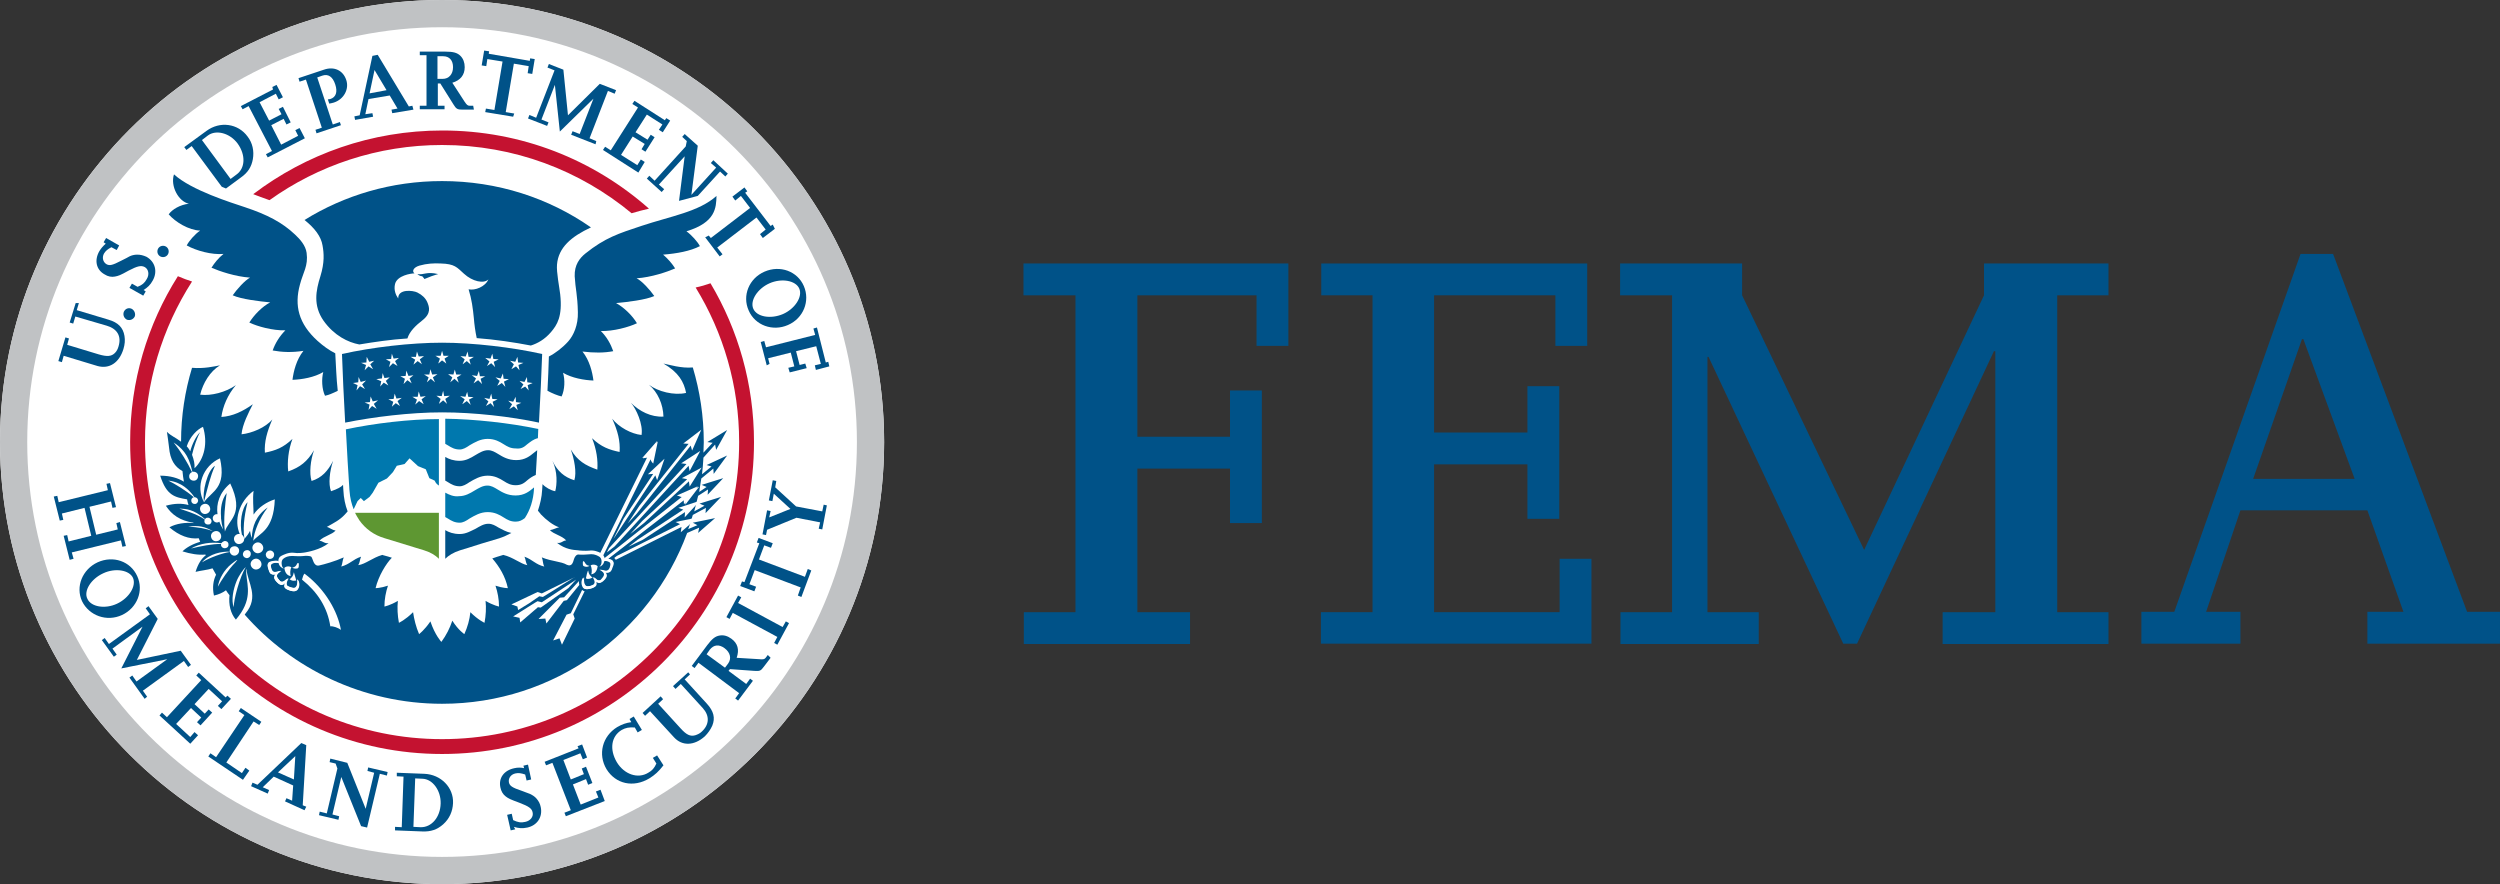 <?xml version="1.0" encoding="UTF-8"?>
<!-- Generator: Adobe Illustrator 25.4.1, SVG Export Plug-In . SVG Version: 6.00 Build 0)  -->
<svg xmlns="http://www.w3.org/2000/svg" xmlns:xlink="http://www.w3.org/1999/xlink" version="1.1" id="Layer_1" x="0px" y="0px" viewBox="0 0 706.9 250" style="enable-background:new 0 0 706.9 250;" xml:space="preserve">
<rect x="0" y="0" width="706.9" height="250" fill="#333333" stroke="none"/>
<style type="text/css">
	.st0{fill:#005288;}
	.st1{fill:#FFFFFF;}
	.st2{fill:#C41230;}
	.st3{fill:#C0C2C4;}
	.st4{fill:#0078AE;}
	.st5{fill:#5E9732;}
</style>
<g>
	<g>
		<g>
			<path class="st0" d="M289.4,173.1h14.7V83.5h-14.7v-9h74.9v23.3h-9V83.5h-33.7v40h26.2v-13.1h9v37.5h-9v-15.4h-26.2v40.6h14.9v9     h-47V173.1z"></path>
			<path class="st0" d="M373.6,173.1h14.5V83.5h-14.5v-9h75.2v23.3h-9V83.5h-34.3v38.8h26.4v-13.1h9v37.5h-9v-15.4h-26.4v41.8h35.5     V158h9v24h-76.5V173.1z"></path>
			<path class="st0" d="M458.1,173.1h14.7V83.5h-14.7v-9h34.5v9l34.5,72l33.9-72v-9h35.2v9h-14.5v89.6h14.5v9h-46.9v-9h14.9V99.3     h-0.4L525.1,182h-3.9l-38.1-81.1h-0.3v72.2h14.5v9h-39.1V173.1z"></path>
			<path class="st0" d="M665.8,135.4h-28.7l13.8-39.5h0.4L665.8,135.4z M605.5,182h28v-9h-9.7l9.7-28.7h35.9l10.2,28.7h-10.2v9h37.5     v-9h-9.3L659.7,71.8h-9.2l-35.7,101.2h-9.3V182z"></path>
		</g>
	</g>
	<g>
		<path class="st1" d="M125,0C56,0,0,56,0,125c0,69,56,125,125,125c69,0,125-56,125-125C250,56,194,0,125,0z"></path>
		<g>
			<path class="st2" d="M200.9,80.1c-1.4,0.5-2.8,0.9-4.2,1.2c7.8,12.7,12.3,27.7,12.3,43.7c0,46.4-37.6,84-84,84s-84-37.6-84-84     c0-16.7,4.9-32.3,13.3-45.4c-1.3-0.4-2.6-0.9-4-1.5c-8.6,13.6-13.5,29.7-13.5,46.9c0,48.7,39.5,88.2,88.2,88.2     c48.7,0,88.2-39.5,88.2-88.2C213.2,108.6,208.7,93.2,200.9,80.1z"></path>
			<path class="st2" d="M76.2,56.6C89.9,46.8,106.8,41,125,41c20.4,0,39,7.2,53.6,19.3c1.6-0.5,3.2-0.9,4.9-1.3     c-15.6-13.8-36-22.1-58.4-22.1c-20.1,0-38.6,6.7-53.5,18c0.7,0.3,1.4,0.5,2.1,0.8C74.5,56,75.4,56.3,76.2,56.6z"></path>
		</g>
		<path class="st3" d="M125,0C56,0,0,56,0,125c0,69,56,125,125,125c69,0,125-56,125-125C250,56,194,0,125,0z M125,242.3    C60.2,242.3,7.7,189.8,7.7,125C7.7,60.2,60.2,7.7,125,7.7c64.8,0,117.3,52.5,117.3,117.3C242.3,189.8,189.8,242.3,125,242.3z"></path>
		<g>
			<path class="st0" d="M94.8,99.9c-1.8-0.9-3.3-2-5-3.5c-5.4-4.9-6.6-10-5-15.9c0.9-3.5,2.4-5.3,1.9-9c-0.3-2.1-1.8-3.8-3.3-5.2     c-3.6-3.4-7.8-5.6-14.1-7.7c-3.9-1.3-15.2-4.8-20.1-9.3c-1.1,3.3,1.3,7.7,4.2,8.3c-2.5,0.3-4.7,1.6-5.7,3     c1.9,2.2,5.7,4.5,8.9,4.6c-1.5,1-3.2,3-3.8,4.2c2.7,1.5,7.1,2.7,10.4,2.4c-1.4,1.1-2.6,2.6-3.4,3.9c2.3,1,6.7,2.5,10.9,2.8     c-1.5,0.8-3.8,3.4-4.9,5c2.4,1.1,7.5,1.7,10.6,2c-2.3,1.2-4.6,3.6-5.9,5.7c2.3,1.1,6.6,2.3,10.2,2.2c-1.7,1.7-2.9,3.7-3.6,5.7     c2.7,0.5,5.5,0.6,8.7,0.1c-2,2.5-2.8,5.8-3.1,8.2c2.7-0.1,6.2-0.7,8.7-2.2c-0.5,2-0.4,4.8,0.5,6.7c1-0.2,2.2-0.7,3.6-1.4     C95.1,107,95,103.1,94.8,99.9z"></path>
			<path class="st0" d="M202.6,55.4c-5,4.5-12.9,5.7-21.3,8.5c-6.3,2.1-10.2,3.3-15.8,7.8c-1.6,1.3-3.1,3.2-3,6.4     c0.2,3.6,0.8,5.2,0.9,10.2c0.1,3.6-1.2,6.5-2.7,8.2c-1.6,1.8-3.7,3.4-5.5,4.3c-0.1,3.1-0.2,6.1-0.4,9.7c1.3,0.7,3,1.4,4,1.6     c0.9-1.9,1-4.7,0.4-6.7c2.5,1.5,6,2.1,8.6,2.2c-0.3-2.4-1.1-5.7-3.1-8.2c3.3,0.4,6.1,0.4,8.7-0.1c-0.7-2-1.8-4-3.5-5.7     c3.5,0.1,7.9-1.1,10.2-2.2c-1.3-2.2-3.7-4.5-5.9-5.7c3.2-0.3,8.4-0.9,10.8-2c-1.1-1.6-3.5-4.3-5-5c4.2-0.3,8.6-1.8,10.9-2.8     c-0.8-1.3-2-2.7-3.4-3.9c3.9-0.3,7.7-1,10.4-2.4c-0.6-1.2-2.4-3.2-3.8-4.2C202.4,62.9,202.5,58.7,202.6,55.4z"></path>
			<path class="st0" d="M167.1,64.3C155.2,56,140.7,51.2,125,51.2c-14.3,0-27.6,4-38.9,11c2.9,2.3,4.7,4.7,5.1,7.2     c0.4,2.2,0.6,4.8-0.6,8.7c-1.3,4.1-2.1,8.3,0.9,12.6c3,4.2,6.9,6.1,10.1,6.7l0,0c4.2-0.7,8.9-1.4,13.6-1.7l0,0     c0.6-2,2.4-3.7,4.2-5.1c2.6-2,2-3.8,1.4-5.2c-0.5-1.1-1.4-2-2.8-2.7c-1.2-0.6-5.5-1.1-5.4,1.7c-0.7-1-1.3-2.4-0.9-4.1     c0.6-2.4,4.5-3,5.5-3c-0.8-0.6-0.3-1.7,1.4-2.2c2.1-0.6,4.1-0.7,6-0.6c4,0.1,4.6,1.1,6.6,2.9c2.4,2.2,5.6,2.9,6.9,1.6     c-0.9,2.1-3.8,3.2-5.6,2.8c0.9,2.9,1.2,5.3,1.5,8.3c0.1,1.4,0.4,3.7,0.8,5.5c5.3,0.4,10.6,1.2,15.3,2.1l0,0     c1.9-0.6,3.9-1.7,5.7-3.8c1.7-2,3.3-4.4,2.6-10.7c-0.2-1.8-1.1-6.3-0.9-8.4C157.9,70,161.5,66.9,167.1,64.3z"></path>
			<path class="st0" d="M118,77.5c0.7,0.6,1.2,0.6,1.4,0.6c0,0.1,0.3,0.3,0.3,0.4c0.2,0.1,0.2,0.3,0.3,0.4c0.3-0.1,1.2-0.5,2-0.8     c0.8-0.3,1.9-0.6,1.9-0.6C120.5,76.7,120,77.8,118,77.5z"></path>
		</g>
		<g>
			<g>
				<path class="st4" d="M122.9,135.9l-1.5-0.7l-1-2.5l-2.2-0.9l-2.4-2.2l-1.4,1.6l-2.2,0.5l-1.1,1.8l-1.7,1.8l-2.4,1.2l-1.6,2.8      l-0.9,1.2l-1.6,1.2l-0.9-0.9l-0.9,0.9L100,144c-0.6-1.6-1-2.9-1.2-5.5c-0.3-4.8-0.7-10.9-1-17.1c8-1.7,18.1-2.9,26.3-2.9v18.8      C123.7,137,123.3,136.8,122.9,135.9z"></path>
				<path class="st5" d="M124.1,145h-23.7c0.3,0.7,0.8,1.4,1.2,2.1c1.7,2.4,4.1,4.2,7.2,5.1c4.2,1.3,6.9,2.1,8.8,2.7l2.3,0.7      c1.9,0.6,3.2,1.4,4.2,2.4V145z"></path>
				<path class="st0" d="M149.1,135.8c0.6-0.5,1.4-1.1,2.4-1.5c0.1-2.2,0.3-4.6,0.4-7c-0.3,0.2-0.5,0.4-0.9,0.7      c-1.1,0.9-2.5,2.1-5,2.1c-2.3,0-3.8-0.9-5.1-1.7c-1-0.6-1.8-1.1-2.9-1.1c-1.3,0-2.4,0.7-3.6,1.4c-1.3,0.8-2.7,1.6-4.4,1.6      c-1.8,0-3.1-0.5-4.1-1.1v6.7c0.2,0.1,0.5,0.3,0.7,0.4c1.1,0.7,2,1.2,3.4,1.2c0.9,0,1.8-0.5,2.8-1.2c1.4-0.8,3-1.8,5.1-1.8      c2,0,3.4,0.8,4.5,1.5c1.1,0.7,2,1.2,3.4,1.2C147.4,137.2,148.2,136.6,149.1,135.8z"></path>
				<path class="st0" d="M130,151c-1.8,0-3.1-0.5-4.1-1.1v8.1c0.9-0.9,2.3-1.8,4.2-2.4l2.3-0.7c1.9-0.6,4.6-1.5,8.8-2.7      c1.2-0.4,2.3-0.9,3.4-1.5c-1.5-0.3-2.6-1-3.6-1.5c-1-0.6-1.8-1.1-2.9-1.1c-1.3,0-2.4,0.7-3.6,1.4C133.2,150.1,131.8,151,130,151      z"></path>
				<path class="st4" d="M149.1,125.6c0.8-0.6,1.7-1.4,3-1.7c0-0.9,0.1-1.7,0.1-2.6c-8-1.7-18.1-2.8-26.3-2.9v7.1      c0.2,0.1,0.5,0.3,0.7,0.4c1.1,0.7,2,1.2,3.4,1.2c0.9,0,1.8-0.5,2.8-1.2c1.4-0.8,3-1.8,5.1-1.8c2,0,3.4,0.8,4.5,1.5      c1.1,0.7,2,1.2,3.4,1.2C147.4,127,148.2,126.4,149.1,125.6z"></path>
				<path class="st4" d="M125.9,139.3v6.9c0.2,0.1,0.5,0.3,0.7,0.4c1.1,0.7,2,1.2,3.4,1.2c0.9,0,1.8-0.5,2.8-1.2      c1.4-0.8,3-1.8,5.1-1.8c2,0,3.4,0.8,4.5,1.5c1.1,0.7,2,1.2,3.4,1.2c1.1,0,1.8-0.4,2.6-1c1.5-2.3,2.4-5,2.6-8.3      c0-0.1,0-0.3,0-0.4c-0.1,0.1-0.1,0.1-0.2,0.2c-1.1,0.9-2.5,2.1-5,2.1c-2.3,0-3.8-0.9-5.1-1.7c-1-0.6-1.8-1.1-2.9-1.1      c-1.3,0-2.4,0.7-3.6,1.4c-1.3,0.8-2.7,1.6-4.4,1.6C128.3,140.5,127,139.9,125.9,139.3z"></path>
			</g>
			<g>
				<path class="st0" d="M97.6,119.5c-0.4-6.9-0.7-13.9-0.9-19.4c8.4-1.9,19.5-3.2,28.3-3.2c8.7,0,19.9,1.3,28.3,3.2      c-0.2,5.5-0.5,12.5-0.9,19.4c-7.9-1.7-18.4-2.9-27.4-2.9C116,116.6,105.5,117.9,97.6,119.5z"></path>
				<polygon class="st1" points="103.1,104.7 103.5,103.2 102.1,102.6 103.6,102.5 103.7,100.9 104.4,102.3 105.8,102 104.7,103       105.5,104.4 104.2,103.6     "></polygon>
				<polygon class="st1" points="112.4,103.5 111.1,102.7 110,103.8 110.4,102.3 109.1,101.6 110.6,101.5 110.8,100 111.3,101.4       112.8,101.2 111.7,102.1     "></polygon>
				<polygon class="st1" points="119.3,103 118.1,102.1 116.9,103.1 117.4,101.7 116.1,100.9 117.6,100.9 117.9,99.4 118.4,100.8       119.9,100.7 118.7,101.6     "></polygon>
				<polygon class="st1" points="126.2,102.8 125,101.9 123.9,102.8 124.4,101.4 123.1,100.6 124.6,100.6 125,99.2 125.4,100.6       126.9,100.6 125.7,101.4     "></polygon>
				<polygon class="st1" points="145.9,103.6 144.6,104.4 145.3,103 144.2,102 145.7,102.3 146.3,100.9 146.5,102.5 148,102.6       146.6,103.2 146.9,104.7     "></polygon>
				<polygon class="st1" points="138.4,102.2 137.2,101.2 138.7,101.4 139.2,100 139.5,101.5 141,101.6 139.6,102.3 140,103.8       138.9,102.7 137.7,103.5     "></polygon>
				<polygon class="st1" points="131.4,101.6 130.2,100.7 131.7,100.8 132.2,99.4 132.5,100.9 134,100.9 132.7,101.7 133.1,103.1       132,102.1 130.8,103     "></polygon>
				<polygon class="st1" points="104.2,115.9 104.5,114.4 103.1,113.8 104.6,113.7 104.8,112.1 105.4,113.5 106.9,113.2       105.7,114.2 106.5,115.6 105.2,114.8     "></polygon>
				<polygon class="st1" points="113.1,114.8 111.9,114 110.8,115 111.2,113.6 109.8,112.9 111.3,112.8 111.6,111.3 112.1,112.7       113.6,112.5 112.4,113.4     "></polygon>
				<polygon class="st1" points="119.8,114.3 118.5,113.4 117.4,114.4 117.9,113 116.6,112.2 118.1,112.2 118.4,110.7 118.9,112.2       120.4,112 119.2,112.9     "></polygon>
				<polygon class="st1" points="126.4,114.2 125.3,113.2 124.1,114.2 124.6,112.8 123.4,111.9 124.9,112 125.3,110.5 125.6,112       127.2,111.9 125.9,112.8     "></polygon>
				<polygon class="st1" points="145.3,114.9 144,115.7 144.8,114.3 143.7,113.3 145.1,113.6 145.8,112.2 145.9,113.7 147.4,113.9       146,114.5 146.4,116     "></polygon>
				<polygon class="st1" points="138.1,113.5 136.9,112.5 138.4,112.8 138.9,111.3 139.2,112.8 140.7,112.9 139.3,113.6       139.7,115.1 138.7,114 137.4,114.8     "></polygon>
				<polygon class="st1" points="131.4,112.9 130.1,112 131.6,112.2 132.1,110.8 132.4,112.2 133.9,112.3 132.6,113 133.1,114.5       132,113.4 130.7,114.3     "></polygon>
				<polygon class="st1" points="107.5,109.3 107.8,107.8 106.4,107.2 108,107 108.2,105.5 108.7,106.9 110.2,106.7 109.1,107.7       109.8,109 108.5,108.2     "></polygon>
				<polygon class="st1" points="100.8,110.4 101.1,108.9 99.8,108.3 101.3,108.1 101.4,106.6 102,108 103.5,107.6 102.4,108.7       103.2,110 101.8,109.2     "></polygon>
				<polygon class="st1" points="116.4,108.4 115.2,107.5 114.1,108.6 114.5,107.1 113.2,106.4 114.7,106.3 114.9,104.8       115.5,106.3 116.9,106.1 115.8,107     "></polygon>
				<polygon class="st1" points="123,108.1 121.8,107.1 120.7,108.1 121.2,106.7 119.9,105.9 121.4,105.9 121.7,104.4 122.2,105.9       123.7,105.8 122.4,106.7     "></polygon>
				<polygon class="st1" points="129.7,108.2 128.5,107.1 127.3,108.1 127.9,106.7 126.7,105.8 128.2,105.9 128.6,104.5 129,105.9       130.5,105.9 129.2,106.7     "></polygon>
				<polygon class="st1" points="148.5,109.3 147.2,110 148,108.7 146.9,107.7 148.3,108 149,106.6 149.1,108.1 150.6,108.3       149.2,108.9 149.5,110.4     "></polygon>
				<polygon class="st1" points="141.3,107.7 140.1,106.7 141.6,107 142.2,105.6 142.4,107.1 143.9,107.2 142.5,107.9 142.9,109.4       141.9,108.3 140.6,109.1     "></polygon>
				<polygon class="st1" points="134.6,107 133.4,106.1 134.9,106.3 135.4,104.9 135.7,106.4 137.2,106.4 135.9,107.1 136.3,108.6       135.2,107.5 133.9,108.4     "></polygon>
			</g>
		</g>
		<g>
			<g>
				<path class="st0" d="M217.6,80.1c3.4-1.5,7.4-0.8,8.4,1.5c1,2.3-1.2,5.7-4.6,7.2c-3.5,1.5-7.4,0.8-8.4-1.5      C212,85,214.2,81.6,217.6,80.1z M222.8,91.9c4.4-1.9,6.3-6.8,4.5-11c-1.8-4.2-6.7-6-11.1-4.1c-4.4,1.9-6.4,6.8-4.5,11      C213.5,92,218.5,93.8,222.8,91.9z"></path>
				<path class="st0" d="M216.8,103.3l-1.7-6.6l1-0.3l0.5,1.8l13.9-3.5l-0.5-1.8l1-0.3l2.5,9.9l0.7-0.2l0.3,1.3l-3.8,1l-0.3-1.3      l1.7-0.4l-1.3-5l-5.7,1.4l1,3.9l1.6-0.4l0.4,1.3l-4.8,1.2l-0.4-1.3l1.7-0.4l-1-3.9l-6.4,1.6l0.4,1.6L216.8,103.3z"></path>
			</g>
			<g>
				<path class="st0" d="M22.3,85.7l-0.6,2l9,2.7c2.7,0.8,4.1,2.2,4.5,4.6c0.2,1.2,0.1,2.4-0.3,3.7c-1.2,3.9-4,5.7-7.3,4.8l-9.6-2.9      l-0.5,1.8l-1-0.3l2-6.7l1,0.3l-0.5,1.8l8.9,2.7c2.4,0.7,3.6,0.6,4.6-0.4c0.5-0.5,0.8-1.1,1-1.8c0.9-2.9-0.3-5-3.3-5.9l-8.9-2.6      l-0.6,2l-1-0.3l1.7-5.5L22.3,85.7z"></path>
				<path class="st0" d="M38.1,89.5c-0.4,0.8-1.3,1.2-2.2,0.9c-0.8-0.4-1.2-1.3-0.9-2.2c0.4-0.9,1.3-1.3,2.2-0.9      C38,87.7,38.4,88.7,38.1,89.5z"></path>
				<path class="st0" d="M41.2,82.4l-0.7,1.2l-3.9-2.2l0.7-1.2l1.6,0.9c1.3-0.5,2-1.1,2.6-2.2c0.8-1.3,0.5-2.8-0.6-3.4      c-1-0.5-2-0.3-4.5,1c-2.5,1.4-2.9,1.5-3.9,1.7c-0.9,0.2-2,0-2.9-0.6c-2.4-1.3-3-4-1.5-6.6c0.5-0.8,1-1.4,1.8-2.1l-0.6-0.4      l0.7-1.2l3.7,2.1L33,70.7l-1.5-0.8c-1.1,0.6-1.6,1-2.1,1.8c-0.6,1.1-0.3,2.4,0.7,3c0.9,0.5,1.7,0.3,4.2-1c1.2-0.6,2-1,2.3-1.2      c0.6-0.3,1.4-0.5,2.2-0.5c0.9,0,1.7,0.2,2.6,0.6c2.5,1.4,3.2,4.2,1.8,6.7c-0.7,1.3-1.5,2-2.6,2.7L41.2,82.4z"></path>
				<path class="st0" d="M47.7,71.1c0,0.9-0.7,1.6-1.6,1.6c-0.9,0-1.6-0.7-1.6-1.6c0-0.9,0.7-1.6,1.6-1.6      C47,69.5,47.7,70.2,47.7,71.1z"></path>
			</g>
			<g>
				<path class="st0" d="M86.2,39.1l-10.5,5.4l-0.5-0.9l1.7-0.9L70.3,30l-1.7,0.9l-0.5-0.9l9.1-4.7L77,24.6l1.2-0.6l1.8,3.5      l-1.2,0.6L78,26.5l-4.6,2.4l2.7,5.2l3.5-1.8l-0.8-1.5l1.2-0.6l2.2,4.4l-1.2,0.6l-0.8-1.6l-3.5,1.8l2.8,5.5l4.8-2.5l-0.8-1.6      l1.2-0.6L86.2,39.1z"></path>
				<path class="st0" d="M96.4,35.4l-6.9,2.3l-0.3-1l1.8-0.6l-4.5-13.6l-1.8,0.6l-0.3-1l7.2-2.4c2.9-1,5.4,0.2,6.3,2.9      c0.9,2.6-0.7,5.5-3.5,6.4c-0.4,0.1-0.7,0.2-1.3,0.3l-0.4-1.2c0.3,0,0.5-0.1,0.7-0.1c1.6-0.5,2.1-2,1.4-4.1      c-0.7-2.2-2-3.1-3.7-2.5l-1.4,0.5l4.4,13.3l2-0.7L96.4,35.4z"></path>
				<path class="st0" d="M104.5,26.4l1.4-6.6l3.4,5.7L104.5,26.4z M116.6,29.9l-1,0.2l-8.8-14.6l-1.5,0.3l-3.6,16.8l-1.5,0.3l0.2,1      l5.1-0.9l-0.2-1l-2,0.3l0.9-4.3l6-1l2.2,3.7l-1.7,0.3l0.2,1l6-1L116.6,29.9z"></path>
				<path class="st0" d="M123.7,15.9l1.6,0c1.8,0,2.8,1.2,2.8,3.1c0,2-1.2,3.3-2.9,3.3l-1.5,0L123.7,15.9z M133.8,29.9l-1,0      c-0.5,0-0.8-0.2-1.4-1.1l-3.5-5.4c2.3-0.7,3.5-2.2,3.5-4.4c0-1.3-0.4-2.4-1.2-3.2c-0.9-0.9-2.1-1.2-4.2-1.2l-7.3,0v1l1.9,0      l0,14.3l-1.9,0l0,1l7,0v-1l-1.9,0l0-6.3l0.7,0l3.7,5.9c0.8,1.3,1.1,1.5,2.6,1.5l3.2,0L133.8,29.9z"></path>
				<path class="st0" d="M145.1,33l-7.9-1.3l0.2-1l2.4,0.4l2.3-13.7l-4.3-0.7l-0.3,2l-1.3-0.2l0.7-4.2l1.4,0.2l-0.1,0.7l11.6,2      l0.1-0.7l1.3,0.2l-0.7,4.2l-1.3-0.2l0.3-2l-4.2-0.7l-2.3,13.7l2.4,0.4L145.1,33z"></path>
				<path class="st0" d="M168.4,40.8l-6.9-2.7l0.4-1l2,0.8l3.9-10l-9.5,9.3L156.9,24l-3.8,9.8l2,0.8l-0.4,1l-5.4-2.1l0.4-1l1.9,0.8      l5.2-13.4l-2-0.8l0.4-1l4.1,1.6l1.3,12.9l9-8.9l4.6,1.8l-0.4,1l-1.9-0.8l-5.2,13.4l1.9,0.8L168.4,40.8z"></path>
				<path class="st0" d="M180.5,48.8l-10-6.4l0.6-0.9l1.6,1l7.7-12.1l-1.6-1l0.6-0.9L188,34l0.4-0.6l1.1,0.7l-2.1,3.3l-1.1-0.7      l1-1.5l-4.4-2.8l-3.2,5l3.4,2.1l0.9-1.4l1.1,0.7l-2.6,4.1l-1.1-0.7l0.9-1.5l-3.4-2.1l-3.3,5.2l4.6,2.9l1-1.6l1.1,0.7L180.5,48.8      z"></path>
				<path class="st0" d="M70,38.6c-2.7-3.7-7.8-4.4-11.6-1.6l-6.3,4.6l0.6,0.8l1.5-1.1l8.5,11.5c0.4,0.2,0.8,0.3,1.2,0.5l4.2-3.1      c2-1.4,3-3,3.4-5.2C71.9,42.7,71.4,40.4,70,38.6z M66.8,49.4l-1.6,1.2l-8.1-11l1.7-1.3c2.3-1.7,6.2-0.7,8.4,2.3      C69.5,43.8,69.4,47.6,66.8,49.4z"></path>
				<path class="st0" d="M201.7,45.3l-0.7,0.8l1.5,1.3l-7,7.7l1.8-13.9l-3.7-3.3l-0.7,0.8l1.3,1.2l-0.3,1.5l-8.8,9.7l-1.5-1.4      l-0.7,0.8l4.2,3.8l0.7-0.8l-1.5-1.3l7.3-8L192,56.8c1.5-0.4,3.1-0.8,4.9-1.3c0.1,0,0.3-0.1,0.4-0.1l6.3-6.9l1.5,1.4l0.7-0.8      L201.7,45.3z"></path>
				<path class="st0" d="M218.5,63.5l-0.6,0.4l-7.2-9.4l0.6-0.4l-0.8-1.1l-3.4,2.6l0.8,1.1l1.6-1.3l2.6,3.4l-11.1,8.5l-0.6-0.7      c-0.3,0.2-0.6,0.3-1,0.5l4.1,5.4l0.8-0.6l-1.5-1.9l11.1-8.5l2.6,3.4l-1.6,1.3l0.8,1.1l3.4-2.6L218.5,63.5z"></path>
			</g>
			<g>
				<path class="st0" d="M145.7,234.5l-1.3,0.3l-1-4.4l1.3-0.3l0.4,1.8c1.3,0.6,2.2,0.8,3.4,0.5c1.5-0.3,2.4-1.5,2.1-2.7      c-0.2-1.1-1.1-1.7-3.7-2.7c-2.7-1-3.1-1.2-3.9-1.8c-0.8-0.6-1.3-1.5-1.5-2.5c-0.6-2.7,1-4.9,4-5.5c0.9-0.2,1.7-0.2,2.7,0      l-0.2-0.7l1.3-0.3l0.9,4.2l-1.3,0.3l-0.4-1.7c-1.2-0.4-1.9-0.5-2.8-0.3c-1.3,0.3-2,1.4-1.8,2.5c0.2,1,0.9,1.5,3.6,2.4      c1.3,0.5,2.1,0.8,2.4,0.9c0.6,0.3,1.3,0.7,1.8,1.3c0.6,0.7,1,1.4,1.2,2.4c0.6,2.8-1,5.2-3.8,5.8c-1.4,0.3-2.5,0.2-3.8-0.2      L145.7,234.5z"></path>
				<path class="st0" d="M171,226.5l-11,4.3l-0.4-1l1.8-0.7l-5.2-13.4l-1.8,0.7l-0.4-1l9.6-3.8l-0.3-0.6l1.3-0.5l1.4,3.7l-1.2,0.5      l-0.7-1.7l-4.8,1.9l2.1,5.5l3.7-1.5l-0.6-1.6l1.2-0.5l1.8,4.6l-1.2,0.5l-0.6-1.6l-3.7,1.5l2.2,5.7l5-2l-0.7-1.7l1.3-0.5      L171,226.5z"></path>
				<path class="st0" d="M187.6,216.4c-1.4,1.8-2.4,2.7-4,3.7c-4.5,2.7-9.5,1.6-12.1-2.6c-2.5-4.2-1.2-9.3,3-11.9      c1.4-0.8,2.5-1.2,4-1.4l-0.5-0.9l1.2-0.7l2.3,3.8l-1.2,0.7l-0.8-1.4c-1.7-0.1-2.6,0.1-3.7,0.7c-3,1.8-3.5,5.5-1.4,9.1      c2.1,3.5,6,4.8,8.9,3c1.1-0.6,1.7-1.3,2.3-2.6l-1-1.6l1.2-0.7L187.6,216.4z"></path>
				<path class="st0" d="M195.1,190.7l-1.5,1.4l6.3,6.9c1.9,2.1,2.4,4,1.5,6.2c-0.5,1.1-1.2,2.1-2.1,3c-3,2.7-6.4,2.8-8.7,0.3      l-6.8-7.4l-1.4,1.3l-0.7-0.8l5.1-4.7l0.7,0.8l-1.4,1.3l6.3,6.9c1.7,1.9,2.8,2.4,4.2,2c0.6-0.2,1.3-0.5,1.8-1      c2.2-2,2.3-4.5,0.3-6.7l-6.2-6.8l-1.5,1.4l-0.7-0.8l4.3-3.9L195.1,190.7z"></path>
				<path class="st0" d="M223.1,176.2l-3.3,6.1l-0.9-0.5l0.9-1.7l-12.6-6.8l-0.9,1.7l-0.9-0.5l3.3-6.1l0.9,0.5l-0.9,1.6l12.6,6.8      l0.9-1.6L223.1,176.2z"></path>
				<path class="st0" d="M229.4,161.3l-2.8,7.5l-1-0.4l0.8-2.3l-13-4.9l-1.5,4l1.9,0.7l-0.5,1.3l-4-1.5l0.5-1.3l0.7,0.2l4.2-11      l-0.7-0.2l0.5-1.3l4,1.5l-0.5,1.3l-1.9-0.7l-1.5,4l13,4.9l0.8-2.2L229.4,161.3z"></path>
				<path class="st0" d="M233.8,142.9l-1.3,6.8l-1-0.2l0.4-1.8l-6.7-1.3l-8.3,3.4l-0.3,1.5l-1-0.2l1.3-6.8l1,0.2l-0.4,1.8l6-2.4      l-4.7-4.3l-0.4,2.1l-1-0.2l1.1-5.7l1,0.2l-0.3,1.8l5.9,5.4l7.4,1.4l0.4-1.9L233.8,142.9z"></path>
				<path class="st0" d="M217.1,185.2l-0.6,0.8c-0.3,0.4-0.7,0.5-1.7,0.4l-6.5-0.4c0.8-2.3,0.3-4.1-1.5-5.4      c-1.1-0.8-2.2-1.1-3.3-0.9c-1.3,0.2-2.2,1-3.5,2.7l-4.4,5.9l0.8,0.6l1.1-1.5l11.5,8.6l-1.1,1.5l0.8,0.6l4.2-5.6l-0.8-0.6      l-1.1,1.5l-5-3.7l0.4-0.5l6.9,0.5c1.6,0.1,1.8,0,2.7-1.2l1.9-2.5L217.1,185.2z M199.8,185l0.9-1.3c1.1-1.4,2.6-1.6,4.2-0.4      c1.6,1.2,2,2.9,1,4.3l-0.9,1.2L199.8,185z"></path>
			</g>
			<g>
				<path class="st0" d="M19.7,158.3l-1.7-6.8l1-0.2l0.4,1.8l6.4-1.6l-1.9-7.9l-6.4,1.6l0.4,1.8l-1,0.2l-1.7-6.8l1-0.2l0.4,1.8      l13.9-3.4l-0.4-1.8l1-0.2l1.7,6.8l-1,0.2l-0.4-1.8l-6.1,1.5l1.9,7.9l6.1-1.5l-0.4-1.8l1-0.3l1.7,6.8l-1,0.2l-0.4-1.8l-13.9,3.4      l0.5,1.8L19.7,158.3z"></path>
				<path class="st0" d="M29.2,162.1c3.4-1.6,7.4-0.9,8.4,1.3c1,2.3-1.1,5.7-4.5,7.3c-3.4,1.6-7.4,0.9-8.4-1.4      C23.6,167.1,25.7,163.7,29.2,162.1z M34.5,173.9c4.3-2,6.2-6.9,4.3-11c-1.9-4.2-6.8-5.9-11.2-3.9c-4.3,2-6.3,6.9-4.4,11      C25.2,174.1,30.2,175.9,34.5,173.9z"></path>
				<path class="st0" d="M40.9,197.6l-4.3-6l0.8-0.6l1.2,1.7l8.7-6.3l-13,2.6l6-11.8l-8.5,6.2l1.2,1.7l-0.8,0.6l-3.4-4.7l0.8-0.6      l1.2,1.7l11.6-8.4l-1.2-1.7l0.8-0.6l2.6,3.6l-5.9,11.6l12.4-2.6l2.9,4l-0.8,0.6l-1.2-1.7l-11.6,8.4l1.2,1.7L40.9,197.6z"></path>
				<path class="st0" d="M53.8,210.3l-8.7-8l0.7-0.8l1.4,1.3l9.7-10.5l-1.4-1.3l0.7-0.8l7.6,7l0.5-0.5l1,0.9l-2.7,2.9l-1-0.9      l1.2-1.3l-3.8-3.5l-4,4.3l2.9,2.7l1.1-1.2l1,0.9l-3.3,3.6l-1-0.9l1.2-1.3l-2.9-2.7l-4.2,4.5l4,3.7l1.2-1.4l1,0.9L53.8,210.3z"></path>
				<path class="st0" d="M68.7,220.5l-9.8-6.6l0.6-0.9l1.6,1.1l8-11.9l-1.6-1.1l0.6-0.9l5.8,3.9l-0.6,0.9l-1.6-1L64,215.6l4.4,3      l1-1.5l1.1,0.8L68.7,220.5z"></path>
				<path class="st0" d="M78.6,218.4l4.9-4.6l-0.4,6.6L78.6,218.4z M86.6,228.1l-1-0.4l1-17l-1.4-0.6l-12.4,11.8l-1.4-0.6l-0.4,1      l4.7,2.1l0.4-1l-1.8-0.8l3.1-3l5.5,2.5l-0.3,4.3l-1.6-0.7l-0.4,0.9l5.5,2.5L86.6,228.1z"></path>
				<path class="st0" d="M103.8,234l-1.7-0.4l-5.6-13.9L94,230.3l1.9,0.5l-0.2,1l-5.5-1.3l0.2-1l2,0.5l3-12.7l-0.5-1.4l-1.7-0.4      l0.2-1l4.8,1.2l5.2,13l2.4-10.2l-1.9-0.5l0.2-1l5.5,1.3l-0.2,1l-2-0.5L103.8,234z"></path>
				<path class="st0" d="M120,218.8l-7.8-0.3l0,1l1.9,0.1l-0.5,14.3h0l-1.9-0.1l0,1l7.7,0.3l0,0h0c2.4,0.1,4.2-0.5,5.9-2      c1.8-1.6,2.7-3.7,2.8-6C128.3,222.7,124.7,219,120,218.8z M124.6,227.2c-0.1,3.9-2.6,6.8-5.7,6.7l-2-0.1l0.5-13.7l2.1,0.1      C122.3,220.3,124.7,223.5,124.6,227.2z"></path>
			</g>
		</g>
		<g>
			<g>
				<g>
					<g>
						<g>
							<path class="st0" d="M204.5,135.2l-6.1,1.9l1.4,0.6l-2.1,1.4c0.2-1.2,0.4-2.5,0.6-3.8l3.4-2.8l0.1,1.5l3.8-5.2l-5.8,2.7         l1.4,0.4l-2.7,2.2c0.2-1.5,0.3-3.1,0.4-4.7l3.3-3.7l0.3,1.5l3.1-5.6L200,125l1.5,0.2l-2.6,2.8c0-1,0.1-2,0.1-2.9         c0-7.4-1.1-14.5-3.1-21.2c-3.3,0.3-6.7-0.8-8.3-1.1c4.3,2.5,5.8,5.2,6.4,8.3c-3.4,0.8-8-0.4-10.5-2.3c2.5,2.1,4,5.5,4.1,9         c-3.5,0.2-6.8-1.5-9.2-3.9c1.5,1.7,3.5,6.1,3,9.1c-2.9-0.3-6.4-2.2-8.3-4.6c1.6,3.5,2.3,6.3,2.1,9.4         c-2.9-0.6-5.2-1.4-7.8-3.9c1.3,3.2,1.7,6.3,1.5,8.9c-3.4-1.2-5.6-2.5-7.5-5.7c1,2.8,1.7,6.5,1,8.7c-2.9-0.9-4.8-2.6-6.2-5.5         c1.5,3.1,1.3,6.7,0.8,8.6c-1.2-0.2-2.8-1.1-3.6-2c0,0.6-0.1,1.1-0.1,1.6c-0.1,2.1-0.6,4.1-1.2,5.9c0.2,0.3,0.8,0.9,0.8,1         c1.5,1.6,3.6,3.2,5.2,3.7c-0.7,0.1-1.7,0.7-2.6,0.8c1.1,1.2,3.3,1.5,4.6,2.9c-1.1,0.1-1.3,0.9-2.6,0.7c2.4,1.9,4.7,2,5.9,2.1         c0.5,0.1,2.1,0.2,3.2,0.1c1.3-0.2,2.6,0.3,3.3,0.7l13.4-27.1l-1.5,0.3l4.2-4.8l-1.3,6.3l-0.7-1.3l-13.4,27.2         c0.2,0.3,0.4,0.7,0.4,1.1c0,0,0.1,0,0.1,0l0.5-0.4l0,0l21.6-17.1l-1.4-0.4l5.9-2.6l-3.9,5.1l-0.1-1.5L172,158         c0.6,0.1,1.1,0.3,1.3,0.6c0.4,0.6,0.3,0.9-0.1,1.9c-0.3,1-0.6,1.3-1.2,1.4c-0.2,0-0.5,0.1-0.9-0.1c0.2,0.1,0.3,0.2,0.4,0.5         c0.1,0.3,0.3,0.7-0.5,1.6c-0.7,0.8-1.4,1.1-1.9,0.8c-0.3-0.2-0.4-0.4-0.6-0.5c0.1,0.2,0.2,0.5,0.2,0.7         c0.1,0.8-0.5,1.1-1.2,1.4c-1.5,0.5-2.2,0.3-2.5-0.2c-0.7-1.1-0.3-2.5,0.2-2.8c-0.1,0.4-0.1,0.9,0,1.4         c0.1,0.4,0.3,1.1,1.1,1.1c0.4,0,1.2-0.2,1.7-0.5c0.3-0.2,0.3-0.8,0.2-1.3c-0.1-0.2-0.2-0.6-0.5-0.8c0.5,0.1,0.8,0.4,1.1,0.7         c0.4,0.3,0.9,0.4,1.3,0c0.4-0.4,0.7-0.8,0.8-1.1c0.4-0.8-0.6-1.4-1.2-1.7c1,0,1.2,0.4,2,0.3c0.8-0.1,1.1-1.4,1.1-1.9         c0-0.3-0.4-0.6-0.8-0.8c-0.3-0.1-0.8-0.1-1.1-0.1c0,0.1,0,0.2-0.1,0.3c-0.1,0.4-0.3,0.8-0.9,1.2c-0.4,0.1-0.6,0.1-0.2-0.1         c0.4-0.3,0.7-1.8-0.1-2.5c-0.6-0.4-1.4-0.8-2.4-0.8c-1.1,0.1-2.8,0.2-3.6,0.1c-0.7-0.1-1.2,0.9-1.3,1.3c-0.3,1-0.6,2.2-2,1.6         c-1.7-1-4.2-0.9-7.1-2.1c0.4,0.9,0.2,1.6,0.7,2.6c-2.5-0.6-3.2-1.9-5.6-2.8c0.4,0.9,0.3,1.6,0.8,2.4c-2-0.4-3.9-2.2-6.8-2.9         c-0.1,0-0.2,0.1-0.3,0.1c-1,0.3-2,0.6-2.8,0.9c2,2.3,3.7,5.1,4.4,8.4c0,0-1.4,0-3.5-0.7c0.6,1.8,1,3.8,1,5.9         c0,0-1.6-0.3-3.8-1.6c0.2,2,0.1,4.1-0.3,6.2c0,0-1.8-0.8-4-3c-0.2,2.1-0.8,4.2-1.7,6.2c0,0-1.7-1.1-3.4-3.8         c-0.7,2.1-1.7,4.1-3.1,6c0,0-1.8-1.9-3.1-5.8c-1.7,2.5-3.2,3.6-3.2,3.6c-0.9-2.1-1.4-4.2-1.7-6.2c-2.2,2.2-4,3-4,3         c-0.4-2.1-0.5-4.2-0.3-6.2c-2.2,1.3-3.8,1.6-3.8,1.6c0-2.1,0.4-4.1,1-5.9c-2.1,0.7-3.5,0.7-3.5,0.7c0.8-3.4,3-7,4.6-8.6         c0,0,0,0,0,0c-0.7-0.2-1.5-0.5-2.4-0.7c-0.1,0-0.2-0.1-0.3-0.1c-2.8,0.8-4.7,2.6-6.8,2.9c0.5-0.8,0.4-1.5,0.8-2.4         c-2.4,0.8-3.1,2.1-5.6,2.8c0.4-1,0.3-1.7,0.7-2.6c-2.4,1.1-5.6,2-7,2.3c-1.6,0.3-1.7-2-2.2-2.5c-0.2-0.2-1.5-0.3-2-0.2         c-0.8,0.1-2.3,0.1-3.4,0c-1.1,0-1.9,0.3-2.5,0.8c-0.8,0.6-0.4,2.3-0.1,2.5c0.4,0.3,0.1,0.3-0.2,0.1c-0.7-0.4-0.8-0.8-1-1.2         c0,0,0-0.1,0-0.2c-0.3,0-0.9-0.1-1.3,0c-0.5,0.1-0.9,0.4-0.9,0.7c0,0.4,0.2,1.7,1,1.9c0.8,0.1,1-0.2,2-0.3         c-0.6,0.3-1.6,0.9-1.2,1.7c0.1,0.3,0.4,0.6,0.8,1.1c0.3,0.4,0.9,0.3,1.3,0c0.4-0.3,0.7-0.6,1.2-0.7c-0.3,0.2-0.4,0.6-0.5,0.8         c-0.2,0.5-0.2,1,0.1,1.3c0.5,0.3,1.2,0.5,1.7,0.6c0.8,0.1,1-0.6,1.1-1c0.1-0.5,0.1-1,0-1.4c0.5,0.3,0.9,1.7,0.1,2.8         c-0.4,0.5-1.1,0.7-2.5,0.2c-0.8-0.3-1.4-0.6-1.2-1.4c0-0.2,0.1-0.5,0.2-0.7c-0.2,0.2-0.3,0.4-0.6,0.5c-0.6,0.3-1.2,0-1.9-0.8         c-0.8-0.9-0.6-1.4-0.5-1.6c0.1-0.3,0.2-0.4,0.4-0.5c-0.4,0.1-0.7,0.1-0.9,0.1c-0.6-0.1-0.9-0.4-1.2-1.4c-0.3-1-0.4-1.3,0-1.9         c0.3-0.4,1.9-0.7,2.7-0.5c0-0.6,0.2-1.2,0.8-1.5c0.6-0.3,2.1-1.1,3.6-0.9c1,0.2,2.7,0,3.2-0.1c0.5-0.1,4.2-0.7,6.6-2.6         c-1.3,0.1-1.5-0.6-2.6-0.7c1.4-1.4,3.6-1.7,4.6-2.9c-1-0.1-1.8-0.9-2.5-1c2.1-1.2,3.6-1.9,5.1-3.5c0,0,0.6-0.7,0.8-0.9         c-0.7-1.8-1.1-3.8-1.2-5.9c0-0.5-0.1-1-0.1-1.6c-0.5,0.6-1.6,1.2-3.4,1.8c-0.8-2-0.4-5.7,0.6-8.6c-1.5,2.9-3.2,4.8-6.1,5.7         c-0.7-2.2-0.3-5.9,0.7-8.7c-1.9,3.2-3.9,4.8-7.3,6c-0.3-2.6,0-6,1.2-9.2c-2.6,2.5-4.8,3.3-7.8,3.9c-0.2-3.1,0.6-5.9,2.1-9.4         c-1.9,2.3-5.8,3.9-8.7,4.2c0.2-2.7,2.1-6.4,3.2-8.5c-2.8,2-5.7,3.4-8.9,3.6c0.4-3,1.8-6.3,4.1-9c-2.8,2-7,3.1-10.1,2.7         c0.8-3.3,2.8-6.6,5.6-8.3c-1.6,0.3-4.5,1-7.9,0.7c-2,6.6-3.1,13.6-3.1,20.9c-1.7-1.3-2.8-1.6-4-2.8c0.2,1.6,0.4,2.4,0.6,4.4         c0.3,3.5,1.6,5.5,3.8,6.7c0.1,1,0.2,2,0.4,3c-1.6-1-3.8-1.7-6.7-1.7c1.8,5.7,4.2,6.1,7.6,6.7c0.1,0.5,0.2,1,0.4,1.6         c-1.8-0.5-3.9-0.5-6.4,0.2c1.7,2.6,4,4.2,7.8,4.8c0,0,0,0,0,0.1c-2.3-0.2-4.8,0.1-6.8,1.2c2.8,2.4,5.6,3.4,8.3,3.1         c0.1,0.3,0.3,0.7,0.4,1c-2.1,0.6-3.9,1.6-5,2.7c2.2,0.7,4.5,1.1,6.5,0.9c0,0.1,0,0.1,0.1,0.2c-1.2,0.9-2.2,2.4-2.9,4.7         c1.6-0.4,3.2-0.5,4.8-1c0.3,0.6,0.7,1.2,1,1.8c-0.8,1.6-1.1,3.6-0.6,5.9c1.3-0.3,2.5-0.8,3.4-1.5c0.3,0.5,0.6,0.9,1,1.4         c-0.3,2.6,0.3,5.2,1.8,6.9c0.6-0.7,1.1-1.4,1.5-2c3.3-5.1,1.3-8.8,1.4-12.1c0-0.1,0.1-0.1,0.1-0.2c0.3,3.9,3.7,7.8-0.3,12.6         c-0.1,0.1-0.1,0.2-0.2,0.3C82.5,189,102.6,199,125,199c31.8,0,58.9-20.1,69.3-48.3l3.4-1.5l-0.3,1.5l4.8-4.2l-6.3,1.3         l1.3,0.7l-2.6,1.1c0.5-1.3,0.9-2.6,1.3-4l3.7-2l-0.1,1.5l4.4-4.6l-6.1,1.9l1.4,0.6l-2.9,1.6c0.4-1.4,0.7-2.9,1.1-4.4l2.8-1.8         l-0.1,1.5L204.5,135.2z"></path>
						</g>
						<path class="st1" d="M170.7,158.6c0.3,0,0.7,0,1.1,0.1c0.5,0.1,0.8,0.4,0.8,0.8c0,0.4-0.2,1.7-1.1,1.9c-0.8,0.1-1-0.3-2-0.3        c0.6,0.3,1.6,0.9,1.2,1.7c-0.1,0.3-0.4,0.6-0.8,1.1c-0.3,0.3-0.9,0.3-1.3,0c-0.4-0.3-0.7-0.6-1.1-0.7c0.3,0.3,0.4,0.6,0.5,0.8        c0.2,0.5,0.2,1-0.2,1.3c-0.5,0.3-1.3,0.5-1.7,0.5c-0.8,0.1-1-0.6-1.1-1.1c-0.1-0.5-0.1-1,0-1.4c-0.5,0.2-0.9,1.7-0.2,2.8        c0.3,0.5,1.1,0.7,2.5,0.2c0.8-0.3,1.4-0.6,1.2-1.4c0-0.2-0.1-0.5-0.2-0.7c0.1,0.2,0.2,0.4,0.6,0.5c0.5,0.3,1.2,0,1.9-0.8        c0.8-0.9,0.6-1.4,0.5-1.6c-0.1-0.3-0.2-0.4-0.4-0.5c0.4,0.2,0.7,0.1,0.9,0.1c0.6-0.1,0.9-0.4,1.2-1.4c0.3-1,0.4-1.3,0.1-1.9        c-0.2-0.2-0.7-0.5-1.3-0.6l21.5-16.9l0.1,1.5l3.9-5.1l-5.9,2.6l1.4,0.4l-21.6,17.1l0,0l-0.5,0.4c0,0-0.1,0-0.1,0"></path>
					</g>
					<polyline class="st1" points="170.3,156.9 183.8,129.7 184.5,131 185.8,124.7 181.6,129.5 183,129.3 169.7,156.4      "></polyline>
				</g>
				<g>
					<path class="st1" d="M167,159.9c0.4,0.7,0.4,1.9,0.2,2.5c1.4-0.2,1.7-1.6,1.8-2.3C168.5,159.6,167.5,159.5,167,159.9z"></path>
					<path class="st1" d="M166.7,160c-0.8-0.1-1.1-0.5-1.3-0.9c-0.2-0.4-0.6-0.7-0.6,0c0,0.6,0,0.9,0.3,1       C165.5,160.3,166.1,160.4,166.7,160z"></path>
					<path class="st1" d="M166.8,162.6c-0.3-0.4-0.4-0.8-0.5-1.3c-0.2,0.3-0.5,1.4-0.6,2.1c0,0.2,0,0.2,0.4,0.3c0.5,0,1-0.1,1.4-0.4       C167.3,163.1,167,162.9,166.8,162.6z"></path>
					<g>
						<path class="st1" d="M183.2,134.1l1.5-0.1l-8.4,12.7c-1,2-1.9,3.9-2.8,5.6c0,0,0.1-0.1,0.1-0.1l11.7-17.8l0.5,1.4l2.1-6.1        L183.2,134.1z"></path>
						<path class="st1" d="M180,145.3l15.3-19.3l0.4,1.4l2.6-5.9l-5.1,3.9l1.5,0.1L180.8,143c-1.1,1.6-2.2,3.4-3.3,5l0,0        C178.3,147.1,179.2,146.2,180,145.3z"></path>
						<path class="st1" d="M178.2,151c1.3-1,2.6-2.1,3.9-3.1l12.7-11.8l0.2,1.5l3.4-5.4l-5.6,3l1.5,0.3l-12.7,11.8        C180.4,148.6,179.2,149.9,178.2,151z"></path>
						<path class="st1" d="M192.3,148.2l-17.9,9c-0.3,0.3-0.6,0.4-0.7,0.6c0.1,0.1,0.2,0.2,0.3,0.3c0,0.1,0.1,0.1,0.1,0.2l18.6-9.3        l-0.2,1.5l4.8-4.2l-6.3,1.3L192.3,148.2z"></path>
						<path class="st1" d="M165.3,167.2c-0.3-0.1-0.5-0.2-0.7-0.4l-3.2,6.6l0,0l-1.2,0.4l-3.8,7.3l1.8-0.6l0.7,1.8l3.6-7.4l-0.4-1.2        L165.3,167.2z"></path>
						<path class="st1" d="M177.7,154.6c1.2-0.6,2.6-1.3,4.1-2l11.9-7.8l-0.1,1.5l4.3-4.7l-6.1,2l1.4,0.5l-12.9,8.5        C179.4,153.3,178.5,154,177.7,154.6z"></path>
						<path class="st1" d="M163.8,165.4c-0.1-0.4-0.1-0.7-0.1-1.1l-4.2,4.6l-1.2,0.1l-0.1,0.1l0,0l-5.9,5.9l0.3,0l0,0l0.1,0l1.5-0.1        l0.3,1.4l4.9-6.4l0.9-0.2L163.8,165.4z"></path>
						<path class="st1" d="M171.6,156.2c0.5-0.4,1.3-1,2.2-1.7l20.9-22.8l0.3,1.5l3-5.7l-5.4,3.5l1.5,0.2L172.2,155        C172,155.4,171.8,155.8,171.6,156.2z"></path>
						<path class="st1" d="M152.9,171.8l7.8-5.5c0.9-1,1.9-2,2.2-2.4l-9.7,6.4l0,0l-1.2-0.3l-0.7,0.4l-6.2,3.9l1.8,0.4l0.2,1.3        l5-4.3L152.9,171.8z"></path>
						<path class="st1" d="M146.5,172.5l3.1-1.9l2.9-2l1,0.2c0,0,7.1-4.4,8.8-5.5c0.1-0.1,0.1-0.1,0.1-0.1h0c0,0,0,0,0.1,0l-9.3,4.6        l-1.2-0.4l-7.4,3.5l1.7,0.6L146.5,172.5z"></path>
					</g>
				</g>
			</g>
			<g>
				<path class="st1" d="M78.6,158.6c-0.8-0.2-2.4,0.1-2.7,0.5c-0.4,0.6-0.3,0.9,0,1.9c0.3,1,0.5,1.3,1.2,1.4c0.2,0,0.5,0.1,0.9-0.1      c-0.2,0.1-0.3,0.2-0.4,0.5c-0.1,0.3-0.3,0.7,0.5,1.6c0.7,0.8,1.3,1.1,1.9,0.8c0.3-0.2,0.4-0.4,0.6-0.5c-0.1,0.2-0.2,0.5-0.2,0.7      c-0.2,0.8,0.4,1.1,1.2,1.4c1.4,0.6,2.1,0.4,2.5-0.2c0.8-1.1,0.4-2.5-0.1-2.8c0.1,0.4,0.1,0.9,0,1.4c-0.1,0.4-0.3,1.1-1.1,1      c-0.4,0-1.2-0.3-1.7-0.6c-0.3-0.2-0.3-0.8-0.1-1.3c0.1-0.2,0.2-0.6,0.5-0.8c-0.5,0.1-0.8,0.4-1.2,0.7c-0.4,0.3-0.9,0.4-1.3,0      c-0.4-0.4-0.7-0.8-0.8-1.1c-0.3-0.8,0.7-1.3,1.2-1.7c-1,0-1.2,0.4-2,0.3c-0.8-0.1-1-1.4-1-1.9c0-0.3,0.4-0.6,0.9-0.7      c0.4-0.1,1-0.1,1.3,0"></path>
				<path class="st1" d="M60.2,150.2C60.4,150.2,60.3,150.2,60.2,150.2c-2.3-1.3-3.9-1.7-7-1.3C56.1,149.1,58.1,149.4,60.2,150.2z"></path>
				<path class="st1" d="M61.6,165.9c0.3-2.1,1.7-4.7,3.8-6.4c1.5-1.2,2.3-1.7,1.1-0.4C64.6,161,62.5,164.2,61.6,165.9z"></path>
				<path class="st1" d="M66.1,171.7c-0.8-2-0.1-5.2,0.8-7.4c0.6-1.5,2.1-3.7,2.6-3.9C67.8,163,66,169.8,66.1,171.7z"></path>
				<path class="st1" d="M59.4,143.6c-0.2-0.8-0.9-1.3-1.7-1.1c-0.8,0.2-1.3,0.9-1.1,1.7c0.2,0.8,0.9,1.3,1.7,1.1      C59.1,145.1,59.6,144.4,59.4,143.6z"></path>
				<path class="st1" d="M71.7,145.5c0-2.1-0.3-4.3,0-6.7c-4.2,3.1-5.6,8.4-3.9,12.2c-0.2,0-0.4,0-0.5,0c-0.8,0.2-1.3,0.9-1.1,1.7      c0.2,0.8,0.9,1.3,1.7,1.1c0.8-0.2,1.3-0.9,1.1-1.7c-0.1-0.4-0.3-0.7-0.6-0.9c-0.7-3.3-0.1-7.5,1.6-9.2      c-0.5,2.1-1.5,6.4-0.9,10.4c0.7-0.8,1.2-1.5,1.6-2.3c0.1,0.6,0.2,1.3,0.5,2c0.1-3.2,1.2-6.4,4.5-8.6c-2.4,3.1-3.8,6.7-4.1,9.4      c1.8-2.2,5.8-2.9,6.1-11.7C75.5,141.9,73.1,143.4,71.7,145.5z"></path>
				<path class="st1" d="M74.4,154.6c-0.2-0.8-1-1.4-1.8-1.2c-0.8,0.2-1.4,1-1.2,1.8c0.2,0.8,1,1.4,1.8,1.2      C74.1,156.2,74.6,155.4,74.4,154.6z"></path>
				<path class="st1" d="M73.9,159.2c-0.2-0.8-1-1.4-1.8-1.2c-0.8,0.2-1.4,1-1.2,1.8c0.2,0.8,1,1.4,1.8,1.2      C73.6,160.8,74.1,160,73.9,159.2z"></path>
				<path class="st1" d="M65.1,136.7c-3.1,2.6-4,5.8-3.6,8.7c-0.1,0-0.2,0-0.4,0c-0.6,0.1-1.1,0.8-0.9,1.4c0.1,0.6,0.8,1.1,1.4,0.9      c0.1,0,0.3-0.1,0.4-0.2c0.3,0.8,0.7,1.6,1.1,2.2c-0.3-1-0.5-2-0.6-3.1c0-0.1,0-0.2,0-0.4c0,0,0-0.1,0-0.1      c-0.2-2.4,0.2-4.9,1.6-6.7c-0.4,2.6-1,7.8-0.5,10.9C64.5,147,69.3,145.5,65.1,136.7z"></path>
				<path class="st1" d="M77.5,156.6c-0.1-0.6-0.8-1.1-1.4-0.9c-0.6,0.1-1.1,0.8-0.9,1.4c0.1,0.6,0.8,1.1,1.4,0.9      C77.2,157.9,77.6,157.3,77.5,156.6z"></path>
				<path class="st1" d="M70.9,156.4c-0.1-0.6-0.7-1-1.3-0.8c-0.6,0.1-1,0.7-0.9,1.3c0.1,0.6,0.7,1,1.3,0.9      C70.7,157.6,71,157,70.9,156.4z"></path>
				<path class="st1" d="M56,141.4c-0.1-0.5-0.5-0.8-1-0.8c-1.5-2.1-3.7-4.3-7.4-4.7c2,1,5,2.8,7.2,4.7c-0.5,0.1-0.8,0.6-0.7,1.1      c0.1,0.6,0.6,0.9,1.2,0.8C55.7,142.4,56.1,141.9,56,141.4z"></path>
				<path class="st1" d="M56,134.4c-0.1-0.7-0.8-1.1-1.5-1c0,0-0.1,0-0.1,0c-0.8-3.3-1.6-5.8-5.3-8.3c1.9,2.4,4,5.8,5.2,8.4      c-0.6,0.2-0.9,0.8-0.8,1.4c0.1,0.7,0.8,1.1,1.5,1C55.7,135.8,56.1,135.1,56,134.4z"></path>
				<path class="st1" d="M59.8,147.2c-0.1-0.5-0.6-0.9-1.2-0.8c-0.3,0-0.5,0.2-0.6,0.4c-3.3-2.9-5.5-2.9-7.3-3      c1,0.4,4.8,1.4,7.2,3.1c-0.1,0.2-0.1,0.4-0.1,0.6c0.1,0.6,0.6,0.9,1.2,0.8C59.5,148.3,59.9,147.8,59.8,147.2z"></path>
				<path class="st1" d="M62.5,151.3c-0.2-0.8-0.9-1.3-1.7-1.1c-0.8,0.2-1.3,0.9-1.1,1.7c0.2,0.8,0.9,1.3,1.7,1.1      C62.2,152.9,62.7,152.1,62.5,151.3z"></path>
				<path class="st1" d="M64.6,153.8c-0.1-0.6-0.6-0.9-1.2-0.8c-0.3,0.1-0.6,0.3-0.8,0.6c-2.9-0.4-6,0-8.6,1.5      c2.9-0.7,6-1.3,8.5-1.3c0,0,0,0,0,0c0,0.1,0,0.3,0,0.4c0.1,0.5,0.6,0.9,1.2,0.8C64.4,154.9,64.7,154.4,64.6,153.8z"></path>
				<path class="st1" d="M67.6,155.5c-0.1-0.7-0.8-1.2-1.6-1c-0.7,0.1-1.2,0.8-1,1.5c0,0-0.1,0-0.1,0c-2.1-0.1-5.6,0.5-7.8,3      c2.2-1.3,5.7-2.6,7.8-2.9c0,0,0,0,0.1,0c0.2,0.7,0.8,1.1,1.5,1C67.3,156.9,67.7,156.2,67.6,155.5z"></path>
				<path class="st1" d="M62.2,129.6c-4.8,2.1-7,8-4.5,12.4C59.9,138.8,64.1,138.1,62.2,129.6z M57.7,141.8      c-0.6-2.4,0.9-8.8,3.1-10.1C59.4,134.8,58.8,137.7,57.7,141.8z"></path>
				<path class="st1" d="M57.4,120.7c-1.5,0.6-3.7,2.7-4.6,5.5c0.4,0.4,0.7,0.9,1,1.4c0.5-2,1.7-4.4,2.8-5.4      c-0.8,1.3-1.8,4.2-2.3,6.4c0.5,1.3,0.8,2.6,0.7,3.8C57.8,129.8,58.8,125.2,57.4,120.7z"></path>
				<path class="st1" d="M86.1,162.2c6,4.5,9.4,10.8,10.3,15.9c-0.8-0.6-2.2-1.1-3-1c-0.8-5.3-3.6-9.7-8-13.2      C85.6,163.1,85.8,162.5,86.1,162.2z"></path>
				<g>
					<path class="st1" d="M80.4,160.6c0.4-0.5,1.4-0.6,2-0.2c-0.4,0.7-0.4,1.9-0.2,2.5C80.8,162.7,80.5,161.3,80.4,160.6z"></path>
					<path class="st1" d="M82.6,160.5c0.8-0.1,1.1-0.5,1.3-0.9c0.1-0.4,0.6-0.7,0.6,0c0,0.6,0,0.9-0.3,1.1       C83.9,160.8,83.2,160.9,82.6,160.5z"></path>
					<path class="st1" d="M83.1,161.8c-0.1,0.4-0.2,0.9-0.5,1.3c-0.2,0.3-0.5,0.5-0.7,0.7c0.4,0.3,0.9,0.5,1.4,0.4       c0.5,0,0.5-0.1,0.4-0.3C83.5,163.2,83.2,162.1,83.1,161.8z"></path>
				</g>
			</g>
		</g>
	</g>
</g>
</svg>
